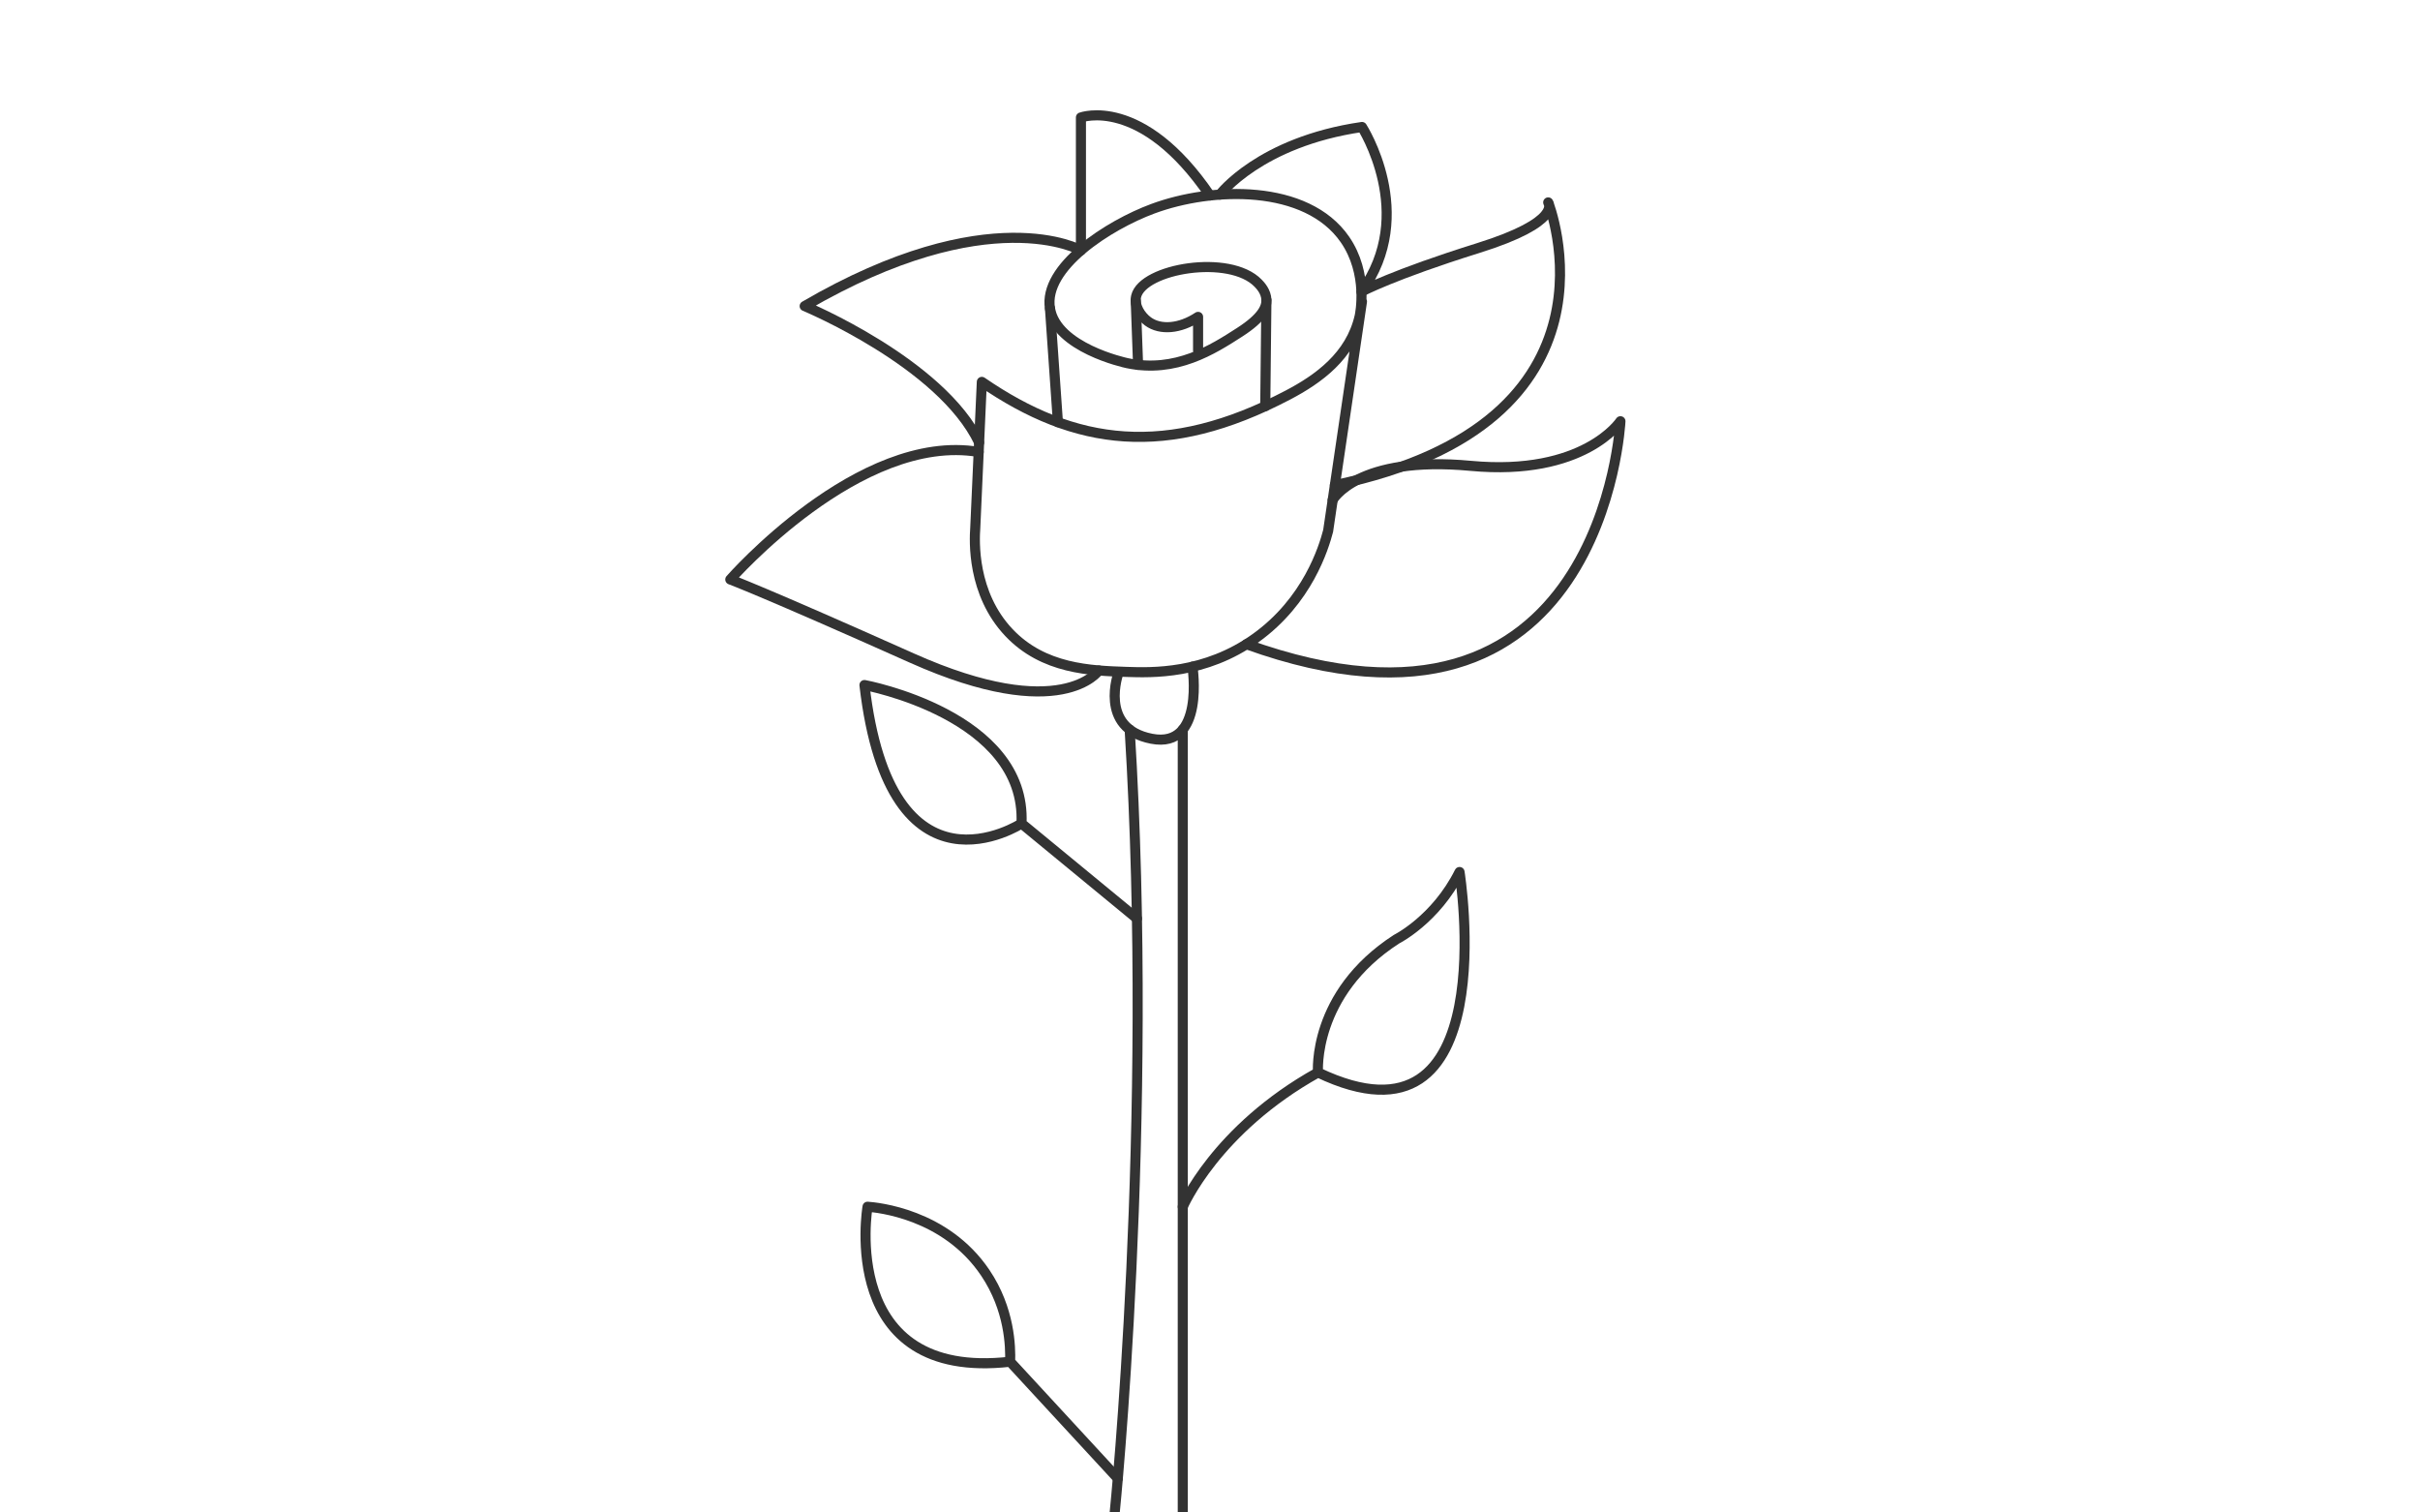 <?xml version="1.0" encoding="UTF-8"?>
<svg id="Layer_2" data-name="Layer 2" xmlns="http://www.w3.org/2000/svg" width="1200" height="750" viewBox="0 0 1200 750">
  <path d="M594.09,173.79v-16.66c-8.96,5.96-18.73,6.73-24.84,2.26-3.59-2.62-7-7.84-5.87-12.49,3.35-13.8,46.4-21.07,60.49-6.47,1.04,1.07,3.99,4.13,4.1,8.32.1,3.58-1.85,8.66-13.24,15.99-13.24,8.52-31.66,20.38-55.79,15.34-1.41-.3-35.03-7.7-38.29-27.13-3.44-20.49,29.06-41.3,50.97-49.43,29.56-10.96,76.22-12.3,95.27,15.21,11.77,16.99,7.54,37.08,7.32,38.05-4.47,19.75-20.54,31.23-35.57,39.11-60.13,31.52-105.42,25.36-151.78-6.52l-3.26,72.45c-.45,6.19-1.69,32.44,16.72,51.88,17.13,18.09,40.44,18.88,58.27,19.48,12.46.42,38.83,1.31,64.09-16.81,25.72-18.46,33.72-44.75,35.9-53.11,5.59-37.92,11.19-75.83,16.78-113.75" fill="none" stroke="#333" stroke-linecap="round" stroke-linejoin="round" stroke-width="5"/>
  <line x1="627.97" y1="148.74" x2="627.4" y2="201.42" fill="none" stroke="#333" stroke-linecap="round" stroke-linejoin="round" stroke-width="5"/>
  <line x1="520.65" y1="152.93" x2="524.58" y2="209.35" fill="none" stroke="#333" stroke-linecap="round" stroke-linejoin="round" stroke-width="5"/>
  <line x1="563.18" y1="149.16" x2="564.34" y2="180.92" fill="none" stroke="#333" stroke-linecap="round" stroke-linejoin="round" stroke-width="5"/>
  <path d="M660.83,247.94s12.06-22.21,68.42-16.94,74.27-22.12,74.27-22.12c0,0-8.48,174.26-185.43,110.57" fill="none" stroke="#333" stroke-linecap="round" stroke-linejoin="round" stroke-width="5"/>
  <path d="M604.9,96.5s19.72-26.15,70.46-33.53c0,0,27.74,43.18-.26,81.64,0,0,15.71-8.42,57.85-21.59,42.14-13.17,34.76-22.65,34.76-22.65,0,0,43.36,109.21-105.78,140.19" fill="none" stroke="#333" stroke-linecap="round" stroke-linejoin="round" stroke-width="5"/>
  <path d="M485.51,219.42c-18.84-39.5-86.5-67.64-86.5-67.64,91.65-53.42,136.99-27.64,136.99-27.64V58.24s30.09-11.09,64,38.7" fill="none" stroke="#333" stroke-linecap="round" stroke-linejoin="round" stroke-width="5"/>
  <path d="M544.87,332.47s-18.41,27.05-92.67-6.14-90.07-38.98-90.07-38.98c0,0,64.08-73.27,123.16-63.23" fill="none" stroke="#333" stroke-linecap="round" stroke-linejoin="round" stroke-width="5"/>
  <path d="M554.68,333.45s-10.25,27.75,16.39,32.88,20.23-35.73,20.23-35.73" fill="none" stroke="#333" stroke-linecap="round" stroke-linejoin="round" stroke-width="5"/>
  <path d="M552.75,750s19.55-192.47,7.42-388.23" fill="none" stroke="#333" stroke-linecap="round" stroke-linejoin="round" stroke-width="5"/>
  <line x1="586.5" y1="361.77" x2="586.5" y2="754.14" fill="none" stroke="#333" stroke-linecap="round" stroke-linejoin="round" stroke-width="5"/>
  <path d="M563.78,455.47l-57.25-47.13s-65.06,42.52-77.87-68.65c0,0,80.43,14.86,77.87,68.65" fill="none" stroke="#333" stroke-linecap="round" stroke-linejoin="round" stroke-width="5"/>
  <path d="M586.5,598.4s16.34-38.42,67.05-66.6c0,0-3.07-38.94,38.94-66.09,0,0,19.47-9.73,31.25-33.3,0,0,23.05,143.96-70.19,99.39" fill="none" stroke="#333" stroke-linecap="round" stroke-linejoin="round" stroke-width="5"/>
  <path d="M554.29,733.1l-53.4-57.86c-85.61,9.73-70.7-76.85-70.7-76.85,4.6.34,38.65,3.41,58.4,32.79,12.16,18.08,12.55,36.69,12.3,44.06" fill="none" stroke="#333" stroke-linecap="round" stroke-linejoin="round" stroke-width="5"/>
</svg>